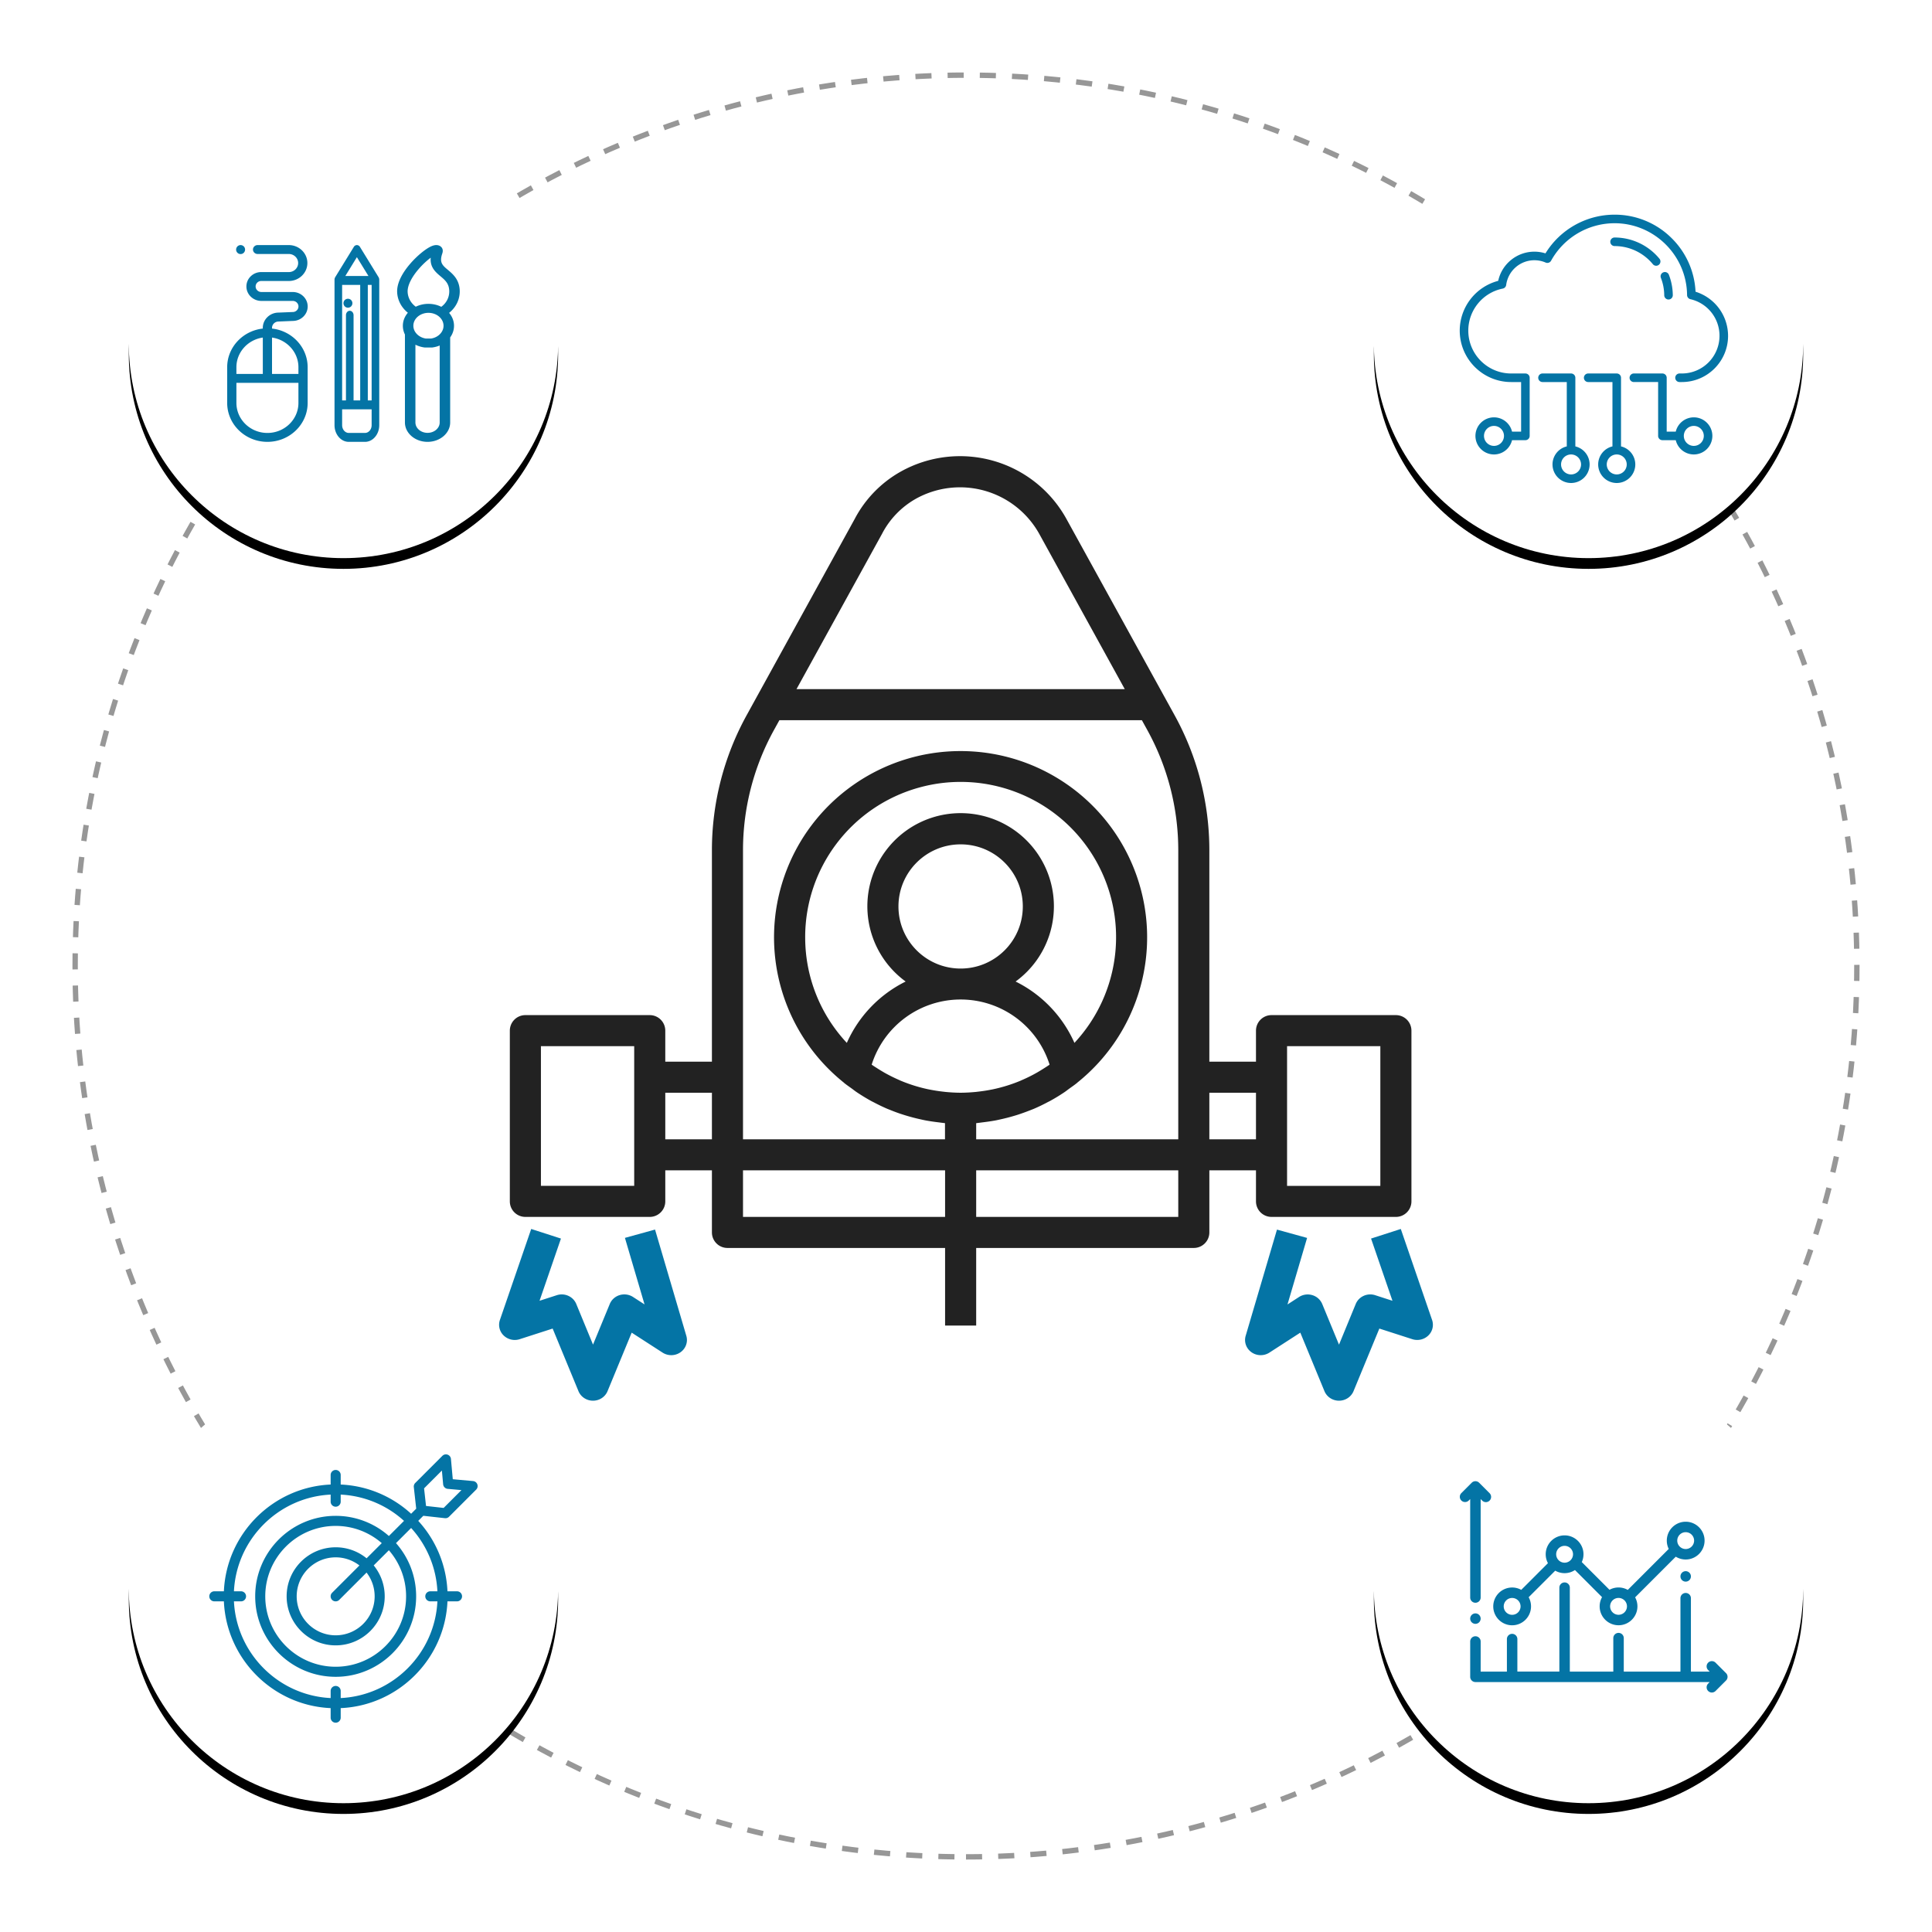 <svg xmlns="http://www.w3.org/2000/svg" xmlns:xlink="http://www.w3.org/1999/xlink" width="360" height="360" viewBox="0 0 360 360">
    <defs>
        <circle id="b" cx="40" cy="40" r="40"/>
        <filter id="a" width="117.5%" height="117.5%" x="-8.8%" y="-6.2%" filterUnits="objectBoundingBox">
            <feOffset dy="2" in="SourceAlpha" result="shadowOffsetOuter1"/>
            <feGaussianBlur in="shadowOffsetOuter1" result="shadowBlurOuter1" stdDeviation="2"/>
            <feColorMatrix in="shadowBlurOuter1" values="0 0 0 0 0.838 0 0 0 0 0.838 0 0 0 0 0.838 0 0 0 1 0"/>
        </filter>
        <circle id="d" cx="40" cy="40" r="40"/>
        <filter id="c" width="117.5%" height="117.5%" x="-8.8%" y="-6.2%" filterUnits="objectBoundingBox">
            <feOffset dy="2" in="SourceAlpha" result="shadowOffsetOuter1"/>
            <feGaussianBlur in="shadowOffsetOuter1" result="shadowBlurOuter1" stdDeviation="2"/>
            <feColorMatrix in="shadowBlurOuter1" values="0 0 0 0 0.838 0 0 0 0 0.838 0 0 0 0 0.838 0 0 0 1 0"/>
        </filter>
        <circle id="f" cx="40" cy="40" r="40"/>
        <filter id="e" width="117.5%" height="117.5%" x="-8.8%" y="-6.2%" filterUnits="objectBoundingBox">
            <feOffset dy="2" in="SourceAlpha" result="shadowOffsetOuter1"/>
            <feGaussianBlur in="shadowOffsetOuter1" result="shadowBlurOuter1" stdDeviation="2"/>
            <feColorMatrix in="shadowBlurOuter1" values="0 0 0 0 0.838 0 0 0 0 0.838 0 0 0 0 0.838 0 0 0 1 0"/>
        </filter>
        <circle id="h" cx="40" cy="40" r="40"/>
        <filter id="g" width="117.5%" height="117.5%" x="-8.8%" y="-6.2%" filterUnits="objectBoundingBox">
            <feOffset dy="2" in="SourceAlpha" result="shadowOffsetOuter1"/>
            <feGaussianBlur in="shadowOffsetOuter1" result="shadowBlurOuter1" stdDeviation="2"/>
            <feColorMatrix in="shadowBlurOuter1" values="0 0 0 0 0.838 0 0 0 0 0.838 0 0 0 0 0.838 0 0 0 1 0"/>
        </filter>
    </defs>
    <g fill="none" fill-rule="evenodd">
        <path fill-rule="nonzero" stroke="#979797" stroke-dasharray="3" d="M180 346c91.68 0 166-74.32 166-166S271.68 14 180 14 14 88.32 14 180s74.32 166 166 166z"/>
        <g fill-rule="nonzero" transform="translate(256 256)">
            <use fill="#000" filter="url(#a)" xlink:href="#b"/>
            <use fill="#FFF" xlink:href="#b"/>
        </g>
        <g fill="#0474A5">
            <path d="M275.613 300.916a.982.982 0 0 0-.689-.285.982.982 0 0 0-.689.285.98.98 0 0 0-.286.69c0 .256.105.507.286.688a.982.982 0 0 0 .69.286.982.982 0 0 0 .688-.286.984.984 0 0 0 .286-.689.982.982 0 0 0-.286-.689zM277.563 278.235l-1.95-1.95a.975.975 0 0 0-1.378 0l-1.95 1.95a.975.975 0 0 0 1.379 1.378l.285-.285v18.347a.975.975 0 0 0 1.95 0v-18.347l.285.285a.972.972 0 0 0 1.379 0 .975.975 0 0 0 0-1.378zM321.617 311.763l-1.95-1.95a.975.975 0 0 0-1.378 1.38l.286.285h-3.498V297.8a.975.975 0 0 0-1.95 0v13.678h-10.561v-6.238a.975.975 0 0 0-1.95 0v6.238h-8.102v-15.641a.975.975 0 0 0-1.95 0v15.64h-7.825v-6.091a.975.975 0 0 0-1.949 0v6.092H275.9v-5.61a.975.975 0 0 0-1.95 0v6.584c0 .538.437.975.975.975h43.65l-.285.285a.975.975 0 0 0 1.379 1.379l1.95-1.95a.975.975 0 0 0 0-1.378z"/>
            <path fill-rule="nonzero" d="M314.102 283.551a3.523 3.523 0 0 0-3.519 3.52c0 .556.13 1.083.361 1.55l-7.632 7.633a3.497 3.497 0 0 0-1.721-.452c-.611 0-1.186.157-1.687.432l-5.162-5.162c.203-.444.317-.937.317-1.457 0-1.94-1.58-3.52-3.52-3.52a3.523 3.523 0 0 0-3.519 3.52c0 .599.15 1.163.416 1.657l-4.974 4.974a3.497 3.497 0 0 0-1.697-.438 3.523 3.523 0 0 0-3.52 3.519c0 1.94 1.58 3.52 3.52 3.52s3.519-1.58 3.519-3.52c0-.618-.16-1.2-.442-1.705l4.953-4.952c.515.295 1.11.464 1.744.464.712 0 1.375-.213 1.93-.578l5.05 5.05a3.496 3.496 0 0 0-.447 1.716c0 1.94 1.578 3.519 3.519 3.519 1.94 0 3.52-1.579 3.52-3.52 0-.608-.156-1.18-.429-1.68l7.575-7.575a3.497 3.497 0 0 0 1.845.524c1.94 0 3.52-1.579 3.52-3.52 0-1.94-1.58-3.519-3.52-3.519zm-32.337 17.346c-.866 0-1.57-.704-1.57-1.57 0-.866.704-1.57 1.57-1.57.424 0 .808.17 1.091.444l.014.015.018.017c.276.283.447.668.447 1.094 0 .866-.705 1.57-1.57 1.57zm9.775-9.712c-.866 0-1.57-.704-1.57-1.57 0-.866.704-1.57 1.57-1.57.865 0 1.57.704 1.57 1.57 0 .866-.705 1.57-1.57 1.57zm10.051 9.707c-.865 0-1.57-.705-1.57-1.57 0-.866.705-1.57 1.57-1.57.866 0 1.57.704 1.57 1.57 0 .865-.704 1.57-1.57 1.57zm12.511-12.252c-.865 0-1.57-.704-1.57-1.57 0-.865.705-1.57 1.57-1.57.866 0 1.57.705 1.57 1.57 0 .866-.704 1.57-1.57 1.57z"/>
            <path d="M314.792 293.05a.982.982 0 0 0-.69-.286.982.982 0 0 0-.689.286.982.982 0 0 0-.285.689c0 .256.104.508.285.689a.982.982 0 0 0 .69.285.982.982 0 0 0 .689-.285.982.982 0 0 0 .285-.69.982.982 0 0 0-.285-.688z"/>
        </g>
        <path fill="#222" fill-rule="nonzero" d="M234.034 218.076v5.785a2.895 2.895 0 0 0 2.897 2.892h23.172c1.6 0 2.897-1.295 2.897-2.892v-31.817a2.895 2.895 0 0 0-2.897-2.892h-23.172a2.895 2.895 0 0 0-2.897 2.892v5.785h-8.69v-39.434a52.106 52.106 0 0 0-6.456-25.089l-20.192-36.645a22.626 22.626 0 0 0-13.592-10.793 22.667 22.667 0 0 0-17.25 2 21.647 21.647 0 0 0-8.583 8.812l-20.16 36.622a52.158 52.158 0 0 0-6.456 25.093v39.434h-8.69v-5.785a2.895 2.895 0 0 0-2.896-2.892H97.897A2.895 2.895 0 0 0 95 192.044v31.817a2.895 2.895 0 0 0 2.897 2.892h23.172c1.6 0 2.897-1.295 2.897-2.892v-5.785h8.69v11.57a2.895 2.895 0 0 0 2.896 2.892h40.551V247h5.794v-14.462h40.551c1.6 0 2.897-1.295 2.897-2.892v-11.57h8.69zm5.794-23.14h17.379v26.032h-17.38v-26.031zm-5.794 8.678v8.677h-8.69v-8.677h8.69zm-69.677-104.15a15.903 15.903 0 0 1 6.243-6.493 16.92 16.92 0 0 1 12.862-1.535 16.884 16.884 0 0 1 10.17 8.012l15.953 28.963h-61.17l15.942-28.946zm-25.909 58.93a46.379 46.379 0 0 1 5.735-22.303l1.046-1.895h67.542l1.046 1.898a46.348 46.348 0 0 1 5.735 22.3v53.897h-37.655v-3.01c.141 0 .29-.035.422-.049.29-.03.58-.076.869-.11.82-.099 1.63-.218 2.437-.37.288-.058.578-.126.868-.19.8-.174 1.591-.378 2.375-.61.261-.077.522-.152.78-.237.81-.262 1.61-.558 2.4-.867.216-.086.432-.168.644-.257a33.656 33.656 0 0 0 2.482-1.195c.145-.077.29-.145.44-.223a34.023 34.023 0 0 0 2.7-1.64c.327-.217.628-.463.948-.694.468-.338.946-.663 1.401-1.027.026-.02.044-.048.067-.07 11.514-9.215 15.946-24.684 11.056-38.586-4.891-13.902-18.039-23.205-32.794-23.205-14.756 0-27.904 9.303-32.795 23.205-4.89 13.902-.458 29.371 11.056 38.587.023.02.04.049.067.069.454.364.932.689 1.401 1.027.319.231.62.477.948.694.868.58 1.78 1.137 2.698 1.64.146.078.29.146.442.223.812.432 1.639.83 2.482 1.195.21.089.428.17.642.257.79.32 1.591.616 2.402.867.257.085.519.16.779.238.786.231 1.578.435 2.374.61.29.063.58.131.87.189.805.152 1.617.271 2.436.37.29.034.58.08.87.11.141.014.288.037.422.048v3.011h-37.638v-53.896zm37.175 45.007a29.506 29.506 0 0 1-2.11-.322l-.55-.106a28.867 28.867 0 0 1-5.11-1.592c-.135-.058-.268-.124-.405-.182a30.395 30.395 0 0 1-2.596-1.292c-.497-.29-.984-.58-1.468-.894-.263-.171-.533-.334-.793-.516-.058-.037-.11-.083-.166-.121A17.38 17.38 0 0 1 179 186.243a17.38 17.38 0 0 1 16.575 12.133c-.056.038-.108.084-.166.121-.26.182-.53.345-.793.516-.484.309-.97.61-1.473.894a28.243 28.243 0 0 1-2.592 1.292c-.136.058-.269.124-.405.182-1.65.688-3.36 1.22-5.11 1.592l-.55.106c-.696.134-1.396.237-2.109.322-.226.025-.452.058-.68.077-.89.08-1.788.136-2.697.136-.91 0-1.808-.055-2.697-.136-.23-.02-.454-.052-.68-.077zm-25.589-28.711c-.03-12.97 8.591-24.375 21.091-27.9 12.5-3.527 25.823 1.687 32.593 12.756a28.891 28.891 0 0 1-3.513 34.78 23.277 23.277 0 0 0-10.962-11.433 17.34 17.34 0 0 0 6.28-19.399A17.377 17.377 0 0 0 179 151.518a17.377 17.377 0 0 0-16.524 11.976 17.338 17.338 0 0 0 6.281 19.399 23.27 23.27 0 0 0-10.962 11.434 28.744 28.744 0 0 1-7.76-19.637zm17.38-5.785c0-6.39 5.188-11.57 11.586-11.57 6.398 0 11.586 5.18 11.586 11.57 0 6.39-5.188 11.57-11.586 11.57-6.398 0-11.586-5.18-11.586-11.57zm-49.242 52.063h-17.379v-26.031h17.38v26.031zm5.794-8.677v-8.677h8.69v8.677h-8.69zm14.482 14.462v-8.677h37.655v8.677h-37.655zm43.449 0v-8.677h37.655v8.677h-37.655z"/>
        <path fill="#0474A5" d="M122.057 229.11l-5.611 1.55 3.654 12.398-2.146-1.389a2.997 2.997 0 0 0-2.485-.348c-.84.253-1.519.86-1.845 1.653l-3.123 7.574-3.123-7.574c-.574-1.39-2.168-2.107-3.632-1.632l-3.209 1.037 3.988-11.591L98.982 229l-5.834 16.964a2.765 2.765 0 0 0 .707 2.89 2.982 2.982 0 0 0 2.98.685l6.143-1.98 4.81 11.66c.443 1.076 1.515 1.781 2.71 1.781 1.194 0 2.267-.705 2.709-1.78l4.498-10.9 5.758 3.72a2.992 2.992 0 0 0 3.338-.066c.988-.699 1.423-1.92 1.087-3.06l-5.831-19.804zM266.851 245.966L261.018 229l-5.542 1.787 3.988 11.593-3.21-1.037c-1.465-.475-3.057.24-3.631 1.63l-3.12 7.585-3.124-7.574a2.883 2.883 0 0 0-1.844-1.653 2.997 2.997 0 0 0-2.486.348l-2.146 1.389 3.655-12.4-5.612-1.55-5.834 19.794c-.336 1.14.099 2.362 1.087 3.061.988.699 2.32.725 3.338.066l5.757-3.72 4.498 10.9c.443 1.075 1.515 1.781 2.71 1.781 1.194 0 2.268-.706 2.71-1.781l4.81-11.661 6.143 1.98c1.047.336 2.2.071 2.981-.685a2.766 2.766 0 0 0 .705-2.89v.003z"/>
        <g fill-rule="nonzero">
            <g transform="translate(24 256)">
                <use fill="#000" filter="url(#c)" xlink:href="#d"/>
                <use fill="#FFF" xlink:href="#d"/>
            </g>
            <path fill="#0474A5" d="M82.906 282.892a.938.938 0 0 0 .766-.269l5.053-5.053a.937.937 0 0 0-.577-1.596l-3.779-.343-.344-3.779a.937.937 0 0 0-1.596-.577l-5.053 5.053a.937.937 0 0 0-.269.766l.448 4.026-.947.946a20.771 20.771 0 0 0-13.123-5.445v-1.78a.937.937 0 0 0-1.874 0v1.78c-10.755.478-19.416 9.14-19.894 19.894h-1.78a.937.937 0 0 0 0 1.874h1.78c.478 10.755 9.14 19.416 19.894 19.894v1.78a.937.937 0 0 0 1.874 0v-1.78c10.754-.478 19.416-9.14 19.894-19.894h1.78a.937.937 0 0 0 0-1.874h-1.78a20.772 20.772 0 0 0-5.445-13.124l.946-.946 4.026.447zm-.566-8.877l.233 2.563c.041.451.398.808.849.849l2.563.233-3.32 3.32-3.28-.365-.365-3.28 3.32-3.32zm-.836 22.5h-1.32a.937.937 0 0 0 0 1.874h1.32c-.476 9.721-8.298 17.544-18.019 18.019v-1.32a.937.937 0 0 0-1.874 0v1.32c-9.721-.475-17.544-8.298-18.019-18.019h1.32a.937.937 0 0 0 0-1.874h-1.32c.475-9.72 8.298-17.544 18.019-18.019v1.32a.937.937 0 0 0 1.874 0v-1.32a18.905 18.905 0 0 1 11.797 4.896l-2.82 2.82a14.933 14.933 0 0 0-9.914-3.756c-8.269 0-14.996 6.727-14.996 14.996s6.727 14.996 14.996 14.996c8.268 0 14.995-6.727 14.995-14.996 0-3.798-1.42-7.27-3.755-9.915l2.82-2.82a18.905 18.905 0 0 1 4.896 11.798zm-19.619 1.6a.934.934 0 0 0 1.326 0l5.09-5.09a7.226 7.226 0 0 1 1.51 4.427c0 4.005-3.258 7.264-7.263 7.264s-7.264-3.259-7.264-7.264c0-4.005 3.259-7.264 7.264-7.264 1.665 0 3.2.565 4.427 1.511l-5.09 5.09a.938.938 0 0 0 0 1.326zm.663-9.8c-5.039 0-9.138 4.098-9.138 9.137 0 5.039 4.1 9.138 9.138 9.138 5.039 0 9.138-4.1 9.138-9.138 0-2.182-.77-4.188-2.051-5.761l2.826-2.826a13.066 13.066 0 0 1 3.208 8.587c0 7.235-5.886 13.121-13.121 13.121s-13.121-5.886-13.121-13.12c0-7.236 5.886-13.122 13.121-13.122 3.28 0 6.285 1.21 8.588 3.208l-2.827 2.827a9.095 9.095 0 0 0-5.761-2.052z"/>
        </g>
        <g>
            <g fill-rule="nonzero" transform="translate(24 24)">
                <use fill="#000" filter="url(#e)" xlink:href="#f"/>
                <use fill="#FFF" xlink:href="#f"/>
            </g>
            <g fill="#0474A5">
                <path fill-rule="nonzero" d="M70.533 51.64l-3.458-5.628a.683.683 0 0 0-.575-.345.683.683 0 0 0-.575.345l-3.458 5.628a.93.93 0 0 0-.134.485v27.099c0 1.714 1.19 3.11 2.654 3.11h3.026c1.463 0 2.654-1.396 2.654-3.11V52.125a.93.93 0 0 0-.134-.485zM66.5 47.92l2.155 3.507h-4.31L66.5 47.92zm-2.749 5.169h3.367v21.523h-1.236V58.74c0-.46-.318-.831-.71-.831-.39 0-.708.372-.708.83v15.873h-.713V53.09zm5.498 26.135c0 .798-.555 1.447-1.236 1.447h-3.026c-.681 0-1.236-.65-1.236-1.447v-2.95h5.498v2.95zm0-4.612h-.713V53.09h.713v21.523z"/>
                <path d="M65.65 56.337a.882.882 0 0 0-.124-.3.798.798 0 0 0-.23-.23.842.842 0 0 0-.3-.124.857.857 0 0 0-.482.048.84.84 0 0 0-.374.306.846.846 0 0 0-.14.463c0 .22.09.434.244.59a.84.84 0 0 0 .908.18.822.822 0 0 0 .45-.452.842.842 0 0 0 .048-.481z"/>
                <path fill-rule="nonzero" d="M50.687 61.223v-.126c0-.655.55-1.187 1.227-1.187l.036-.001 2.616-.107c1.528-.01 2.767-1.216 2.767-2.696 0-1.486-1.25-2.695-2.787-2.695h-5.844c-.59 0-1.07-.464-1.07-1.035a1 1 0 0 1 .317-.729c.196-.187.452-.289.722-.289H53.816c1.907 0 3.459-1.5 3.459-3.346 0-1.844-1.552-3.345-3.46-3.345h-5.817c-.474 0-.859.372-.859.83 0 .46.385.83.859.83h5.817c.96 0 1.742.757 1.742 1.685 0 .93-.781 1.685-1.741 1.685h-5.108a2.78 2.78 0 0 0-1.964.766 2.623 2.623 0 0 0-.83 1.914c0 1.486 1.25 2.695 2.788 2.695h5.844c.59 0 1.07.464 1.07 1.034 0 .57-.48 1.035-1.07 1.035h-.036l-2.616.107c-1.615.01-2.925 1.285-2.925 2.85v.126c-3.73.414-6.636 3.486-6.636 7.202v6.657c0 3.998 3.363 7.25 7.497 7.25 4.133 0 7.496-3.252 7.496-7.25v-6.657c0-3.717-2.908-6.79-6.64-7.203zm-6.636 7.203c0-2.8 2.14-5.125 4.92-5.527v6.774h-4.92v-1.247zm11.557 6.657c0 3.082-2.592 5.59-5.778 5.59-3.187 0-5.779-2.508-5.779-5.59v-3.748h11.557v3.748zm0-5.41h-4.92V62.9c2.78.402 4.92 2.727 4.92 5.527v1.247z"/>
                <path d="M45.65 46.337a.882.882 0 0 0-.124-.3.84.84 0 0 0-.692-.37.84.84 0 0 0-.818.67.834.834 0 1 0 1.65.163.836.836 0 0 0-.016-.163z"/>
                <path fill-rule="nonzero" d="M85.66 54.033c-.109-1.978-1.27-2.958-2.204-3.745-1.01-.85-1.62-1.365-1.044-3.05.261-.762-.098-1.162-.335-1.333-.295-.212-.822-.391-1.657-.037-1.081.46-2.722 1.81-3.99 3.284-1.166 1.353-2.532 3.38-2.424 5.35.08 1.472.808 2.823 1.996 3.773-.587.68-.935 1.52-.935 2.43 0 .576.137 1.126.386 1.625v16.386c0 1.995 1.891 3.617 4.215 3.617 2.325 0 4.216-1.622 4.216-3.617V62.871c.455-.63.715-1.372.715-2.167 0-.898-.34-1.729-.914-2.404 1.325-1.056 2.064-2.613 1.974-4.267zm-3.73 24.683c0 1.07-1.015 1.94-2.261 1.94-1.247 0-2.261-.87-2.261-1.94V64.23a5.325 5.325 0 0 0 1.694.516c.049.006.099.01.149.01h1.165c.05 0 .1-.004.149-.01.064-.009.129-.019.192-.03.041-.006.081-.014.122-.022l.052-.01c.35-.07.685-.172.998-.303v14.335zm-.776-15.883a3.117 3.117 0 0 1-.267.108l-.051.017a3.127 3.127 0 0 1-.08.025l-.04.012-.09.024-.035.009a2.995 2.995 0 0 1-.099.022l-.028.006a3.135 3.135 0 0 1-.129.023H79.33a3.075 3.075 0 0 1-.14-.026l-.056-.012a2.992 2.992 0 0 1-.083-.02l-.069-.017-.051-.015c-1.115-.328-1.908-1.246-1.908-2.285 0-.777.431-1.47 1.099-1.911a2.794 2.794 0 0 1 .477-.255l.02-.009.12-.047.02-.006a3.094 3.094 0 0 1 .813-.174c.017 0 .034-.002.05-.003a3.354 3.354 0 0 1 .428 0l.05.004a3.28 3.28 0 0 1 .805.17l.03.011a3 3 0 0 1 .632.322c.656.442 1.08 1.128 1.08 1.898 0 .904-.601 1.717-1.492 2.129zm1.074-5.665l-.064-.03a5.01 5.01 0 0 0-.155-.07l-.08-.036a5.205 5.205 0 0 0-.54-.193l-.03-.009a5.305 5.305 0 0 0-.282-.073h-.001a5.422 5.422 0 0 0-.592-.103c-.018-.003-.036-.004-.055-.006a5.398 5.398 0 0 0-.235-.02l-.07-.005a5.643 5.643 0 0 0-.578 0c-.023 0-.045.003-.068.004a5.427 5.427 0 0 0-.233.02l-.054.006a5.39 5.39 0 0 0-1.15.263l-.022.007c-.09.032-.178.066-.265.102l-.056.025c-.06.025-.118.052-.176.08l-.051.022c-.899-.656-1.453-1.642-1.513-2.729-.065-1.202.756-2.847 2.253-4.514a14.472 14.472 0 0 1 2.047-1.894c-.163 1.791.924 2.707 1.829 3.47.83.7 1.548 1.305 1.62 2.627.066 1.208-.49 2.335-1.479 3.056z"/>
            </g>
        </g>
        <g>
            <g fill-rule="nonzero" transform="translate(256 24)">
                <use fill="#000" filter="url(#g)" xlink:href="#h"/>
                <use fill="#FFF" xlink:href="#h"/>
            </g>
            <g fill="#0474A5">
                <path fill-rule="nonzero" d="M293.543 83.179V70.391a.798.798 0 0 0-.798-.798h-5.32a.798.798 0 1 0 0 1.596h4.522v11.99a3.463 3.463 0 0 0-2.66 3.364A3.461 3.461 0 0 0 292.745 90a3.461 3.461 0 0 0 3.457-3.457 3.463 3.463 0 0 0-2.66-3.364zm-.798 5.225a1.864 1.864 0 0 1-1.862-1.861c0-1.027.835-1.862 1.862-1.862 1.026 0 1.861.835 1.861 1.862a1.864 1.864 0 0 1-1.861 1.861zM302.053 83.179V70.391a.798.798 0 0 0-.798-.798h-5.319a.798.798 0 1 0 0 1.596h4.521v11.99a3.463 3.463 0 0 0-2.66 3.364A3.461 3.461 0 0 0 301.256 90a3.461 3.461 0 0 0 3.458-3.457 3.463 3.463 0 0 0-2.66-3.364zm-.798 5.225a1.864 1.864 0 0 1-1.861-1.861c0-1.027.835-1.862 1.861-1.862 1.027 0 1.862.835 1.862 1.862a1.864 1.864 0 0 1-1.862 1.861zM315.617 77.766a3.463 3.463 0 0 0-3.363 2.66h-1.69V70.39a.798.798 0 0 0-.798-.798h-5.32a.798.798 0 1 0 0 1.596h4.522v10.034c0 .441.357.798.798.798h2.488a3.463 3.463 0 0 0 3.363 2.66 3.461 3.461 0 0 0 3.457-3.458 3.461 3.461 0 0 0-3.457-3.457zm0 5.32a1.864 1.864 0 0 1-1.862-1.863c0-1.026.836-1.861 1.862-1.861 1.027 0 1.862.835 1.862 1.861a1.864 1.864 0 0 1-1.862 1.862z"/>
                <path fill-rule="nonzero" d="M320.1 57.187a8.66 8.66 0 0 0-4.16-2.829 15.003 15.003 0 0 0-4.452-9.98A15.01 15.01 0 0 0 300.854 40a15.119 15.119 0 0 0-12.88 7.211 6.852 6.852 0 0 0-2.067-.316c-3.26 0-6.062 2.3-6.738 5.437A9.604 9.604 0 0 0 272 61.606c0 5.284 4.299 9.583 9.582 9.583h1.854v9.237h-1.69a3.463 3.463 0 0 0-3.363-2.66 3.461 3.461 0 0 0-3.457 3.457 3.461 3.461 0 0 0 3.457 3.458 3.463 3.463 0 0 0 3.363-2.66h2.488c.44 0 .798-.357.798-.798V70.391a.798.798 0 0 0-.798-.798h-2.652c-4.403 0-7.986-3.583-7.986-7.987 0-3.8 2.701-7.094 6.423-7.832a.798.798 0 0 0 .636-.68 5.308 5.308 0 0 1 5.252-4.603c.73 0 1.436.146 2.102.434a.798.798 0 0 0 1.015-.346 13.524 13.524 0 0 1 11.83-6.983c7.381 0 13.44 6.004 13.507 13.384a.798.798 0 0 0 .618.77 6.977 6.977 0 0 1 5.425 6.83 7.02 7.02 0 0 1-7.012 7.013h-.435a.798.798 0 1 0 0 1.596h.434c4.747 0 8.609-3.862 8.609-8.609a8.625 8.625 0 0 0-1.9-5.393zm-41.717 25.898a1.864 1.864 0 0 1-1.862-1.862c0-1.026.835-1.861 1.862-1.861 1.026 0 1.862.835 1.862 1.861a1.864 1.864 0 0 1-1.862 1.862z"/>
                <path d="M310.903 55.809h.008a.798.798 0 0 0 .79-.805c-.012-1.314-.26-2.6-.737-3.823a.798.798 0 0 0-1.486.581 9.144 9.144 0 0 1 .628 3.256c.004.439.36.791.797.791zM307.987 49.23a.796.796 0 0 0 1.123.106.798.798 0 0 0 .107-1.123 10.823 10.823 0 0 0-8.363-3.958.798.798 0 1 0 0 1.596c2.76 0 5.36 1.231 7.133 3.378z"/>
            </g>
        </g>
    </g>
</svg>
